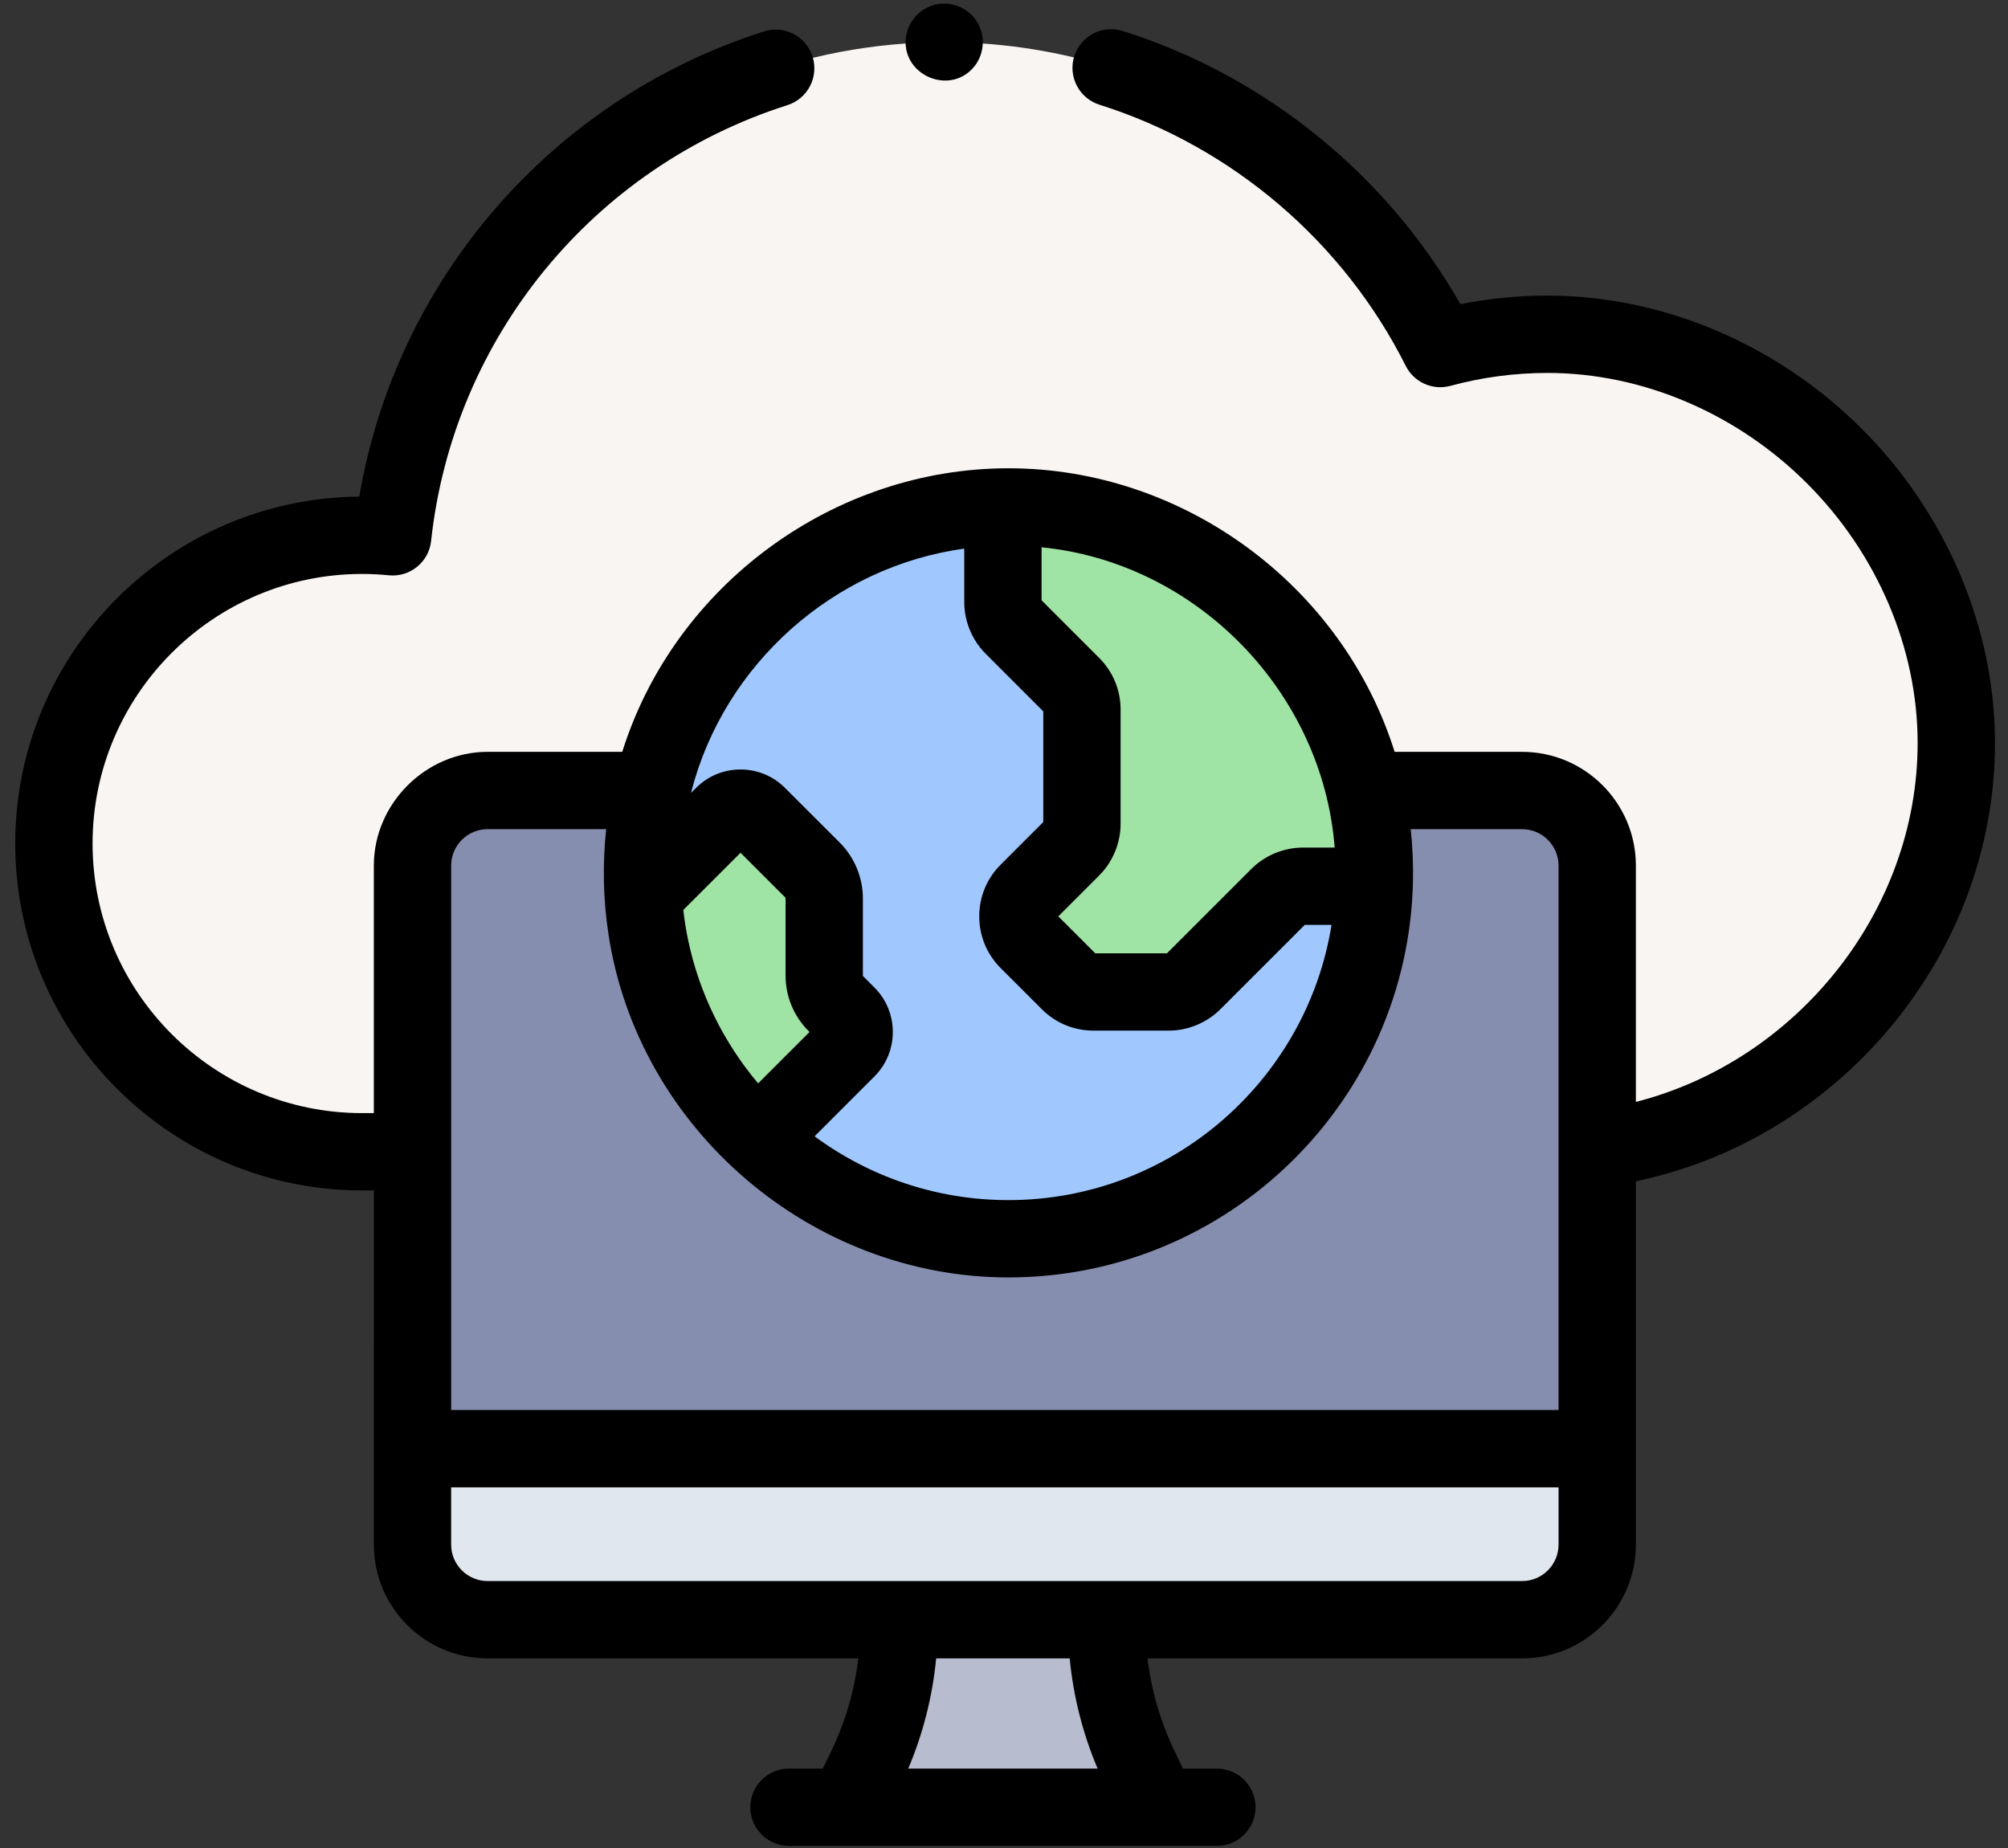 <svg xmlns="http://www.w3.org/2000/svg" width="88" height="81" viewBox="0 0 88 81" fill="none"><rect x="0" y="0" width="88" height="81" fill="#333333" stroke="none"/><g clip-path="url(#clip0_1062_160740)"><path d="M44.194 54.292C53.051 54.292 60.232 47.112 60.232 38.255C60.232 29.397 53.051 22.217 44.194 22.217C35.337 22.217 28.156 29.397 28.156 38.255C28.156 47.112 35.337 54.292 44.194 54.292Z" fill="#A0C8FF"></path><path d="M60.233 38.256C60.233 38.453 60.229 38.648 60.221 38.842H57.105C56.705 38.842 56.32 39.002 56.037 39.285L52.287 43.035C52.004 43.318 51.619 43.477 51.219 43.477H47.925C47.524 43.477 47.139 43.318 46.856 43.035L45.053 41.232C44.463 40.642 44.463 39.685 45.053 39.095L46.974 37.173C47.258 36.89 47.417 36.506 47.417 36.106V31.102C47.417 30.7 47.258 30.317 46.974 30.034L44.395 27.455C44.112 27.172 43.953 26.787 43.953 26.387V22.222C44.033 22.219 44.114 22.219 44.195 22.219C53.053 22.219 60.233 29.399 60.233 38.256Z" fill="#A0E4A5"></path><path d="M37.123 45.98L33.187 49.917C30.312 47.205 28.442 43.442 28.188 39.243L31.704 35.728C32.117 35.315 32.79 35.315 33.203 35.728L35.608 38.131C35.937 38.46 36.121 38.907 36.121 39.371V42.75C36.121 43.215 36.306 43.66 36.635 43.989L37.123 44.479C37.538 44.894 37.538 45.565 37.123 45.98Z" fill="#A0E4A5"></path><path d="M85.736 32.565C85.736 41.545 78.734 49.23 69.998 50.341V37.939C69.998 36.12 68.524 34.646 66.706 34.646H59.826C58.189 27.527 51.812 22.218 44.195 22.218C36.578 22.218 30.201 27.527 28.565 34.646H21.369C19.551 34.646 18.079 36.12 18.079 37.939V50.48H15.872C8.411 50.48 2.363 44.431 2.363 36.969C2.363 29.508 8.411 23.46 15.872 23.46C16.325 23.46 16.77 23.486 17.209 23.528C18.526 11.339 28.844 1.85 41.38 1.85C50.894 1.85 59.128 7.316 63.122 15.276C64.618 14.869 66.196 14.65 67.821 14.65C77.476 14.65 85.736 22.933 85.736 32.565Z" fill="#F9F5F3"></path><path d="M69.998 37.939V63.491H18.078V37.939C18.078 36.121 19.551 34.647 21.369 34.647H28.564C28.298 35.807 28.157 37.016 28.157 38.256C28.157 47.113 35.337 54.293 44.195 54.293C53.052 54.293 60.232 47.113 60.232 38.256C60.232 37.016 60.091 35.807 59.825 34.647H66.705C68.523 34.646 69.998 36.121 69.998 37.939Z" fill="#868EAF"></path><path d="M66.707 70.989H21.37C19.552 70.989 18.078 69.516 18.078 67.698V63.492H69.999V67.698C69.999 69.516 68.525 70.989 66.707 70.989Z" fill="#E0E7EF"></path><path d="M39.404 71.155V70.99H48.499V71.155C48.499 73.339 48.99 75.495 49.938 77.463L50.778 79.209H37.125L37.965 77.463C38.912 75.495 39.404 73.339 39.404 71.155Z" fill="#B7BCCE"></path><path d="M67.82 12.956C66.534 12.956 65.255 13.081 64.001 13.33C60.769 7.652 55.442 3.325 49.205 1.358C48.312 1.077 47.361 1.572 47.079 2.464C46.798 3.357 47.293 4.309 48.185 4.59C53.982 6.418 58.874 10.59 61.606 16.036C61.968 16.757 62.788 17.122 63.566 16.911C64.947 16.536 66.379 16.345 67.82 16.345C71.973 16.345 76.121 18.112 79.2 21.194C82.276 24.273 84.04 28.418 84.04 32.566C84.04 39.924 78.752 46.49 71.692 48.296V37.939C71.692 35.189 69.455 32.952 66.705 32.952H61.119C58.823 25.645 51.854 20.524 44.194 20.524C36.535 20.524 29.566 25.644 27.27 32.952H21.369C18.655 32.952 16.383 35.225 16.383 37.939V48.786H15.872C9.357 48.786 4.057 43.485 4.057 36.97C4.057 30.455 9.357 25.155 15.872 25.155C16.243 25.155 16.628 25.175 17.046 25.215C17.969 25.305 18.794 24.633 18.893 23.71C19.854 14.822 25.983 7.323 34.509 4.608C35.401 4.323 35.893 3.37 35.609 2.479C35.325 1.587 34.372 1.094 33.48 1.378C24.186 4.339 17.368 12.243 15.744 21.767C7.419 21.835 0.668 28.629 0.668 36.97C0.668 45.354 7.488 52.175 15.872 52.175H16.384L16.383 67.698C16.383 70.447 18.619 72.684 21.369 72.684H37.617C37.448 74.084 37.05 75.459 36.44 76.727L36.061 77.514H34.576C33.641 77.514 32.882 78.273 32.882 79.209C32.882 80.144 33.641 80.903 34.576 80.903H53.329C54.264 80.903 55.023 80.144 55.023 79.209C55.023 78.273 54.264 77.514 53.329 77.514H51.844L51.466 76.727C50.855 75.459 50.457 74.084 50.288 72.684H66.706C69.455 72.684 71.692 70.447 71.692 67.698L71.692 51.773C75.779 50.921 79.54 48.741 82.406 45.533C85.645 41.906 87.43 37.3 87.43 32.566C87.43 27.526 85.304 22.508 81.597 18.799C77.887 15.086 72.866 12.956 67.82 12.956ZM30.305 34.671C31.744 29.098 36.556 24.821 42.258 24.047V26.387C42.258 27.231 42.6 28.057 43.196 28.653L45.721 31.178V36.029L43.854 37.896C43.248 38.502 42.915 39.307 42.915 40.163C42.915 41.02 43.249 41.825 43.854 42.43L45.657 44.232C46.262 44.838 47.067 45.171 47.924 45.171H51.219C52.062 45.171 52.888 44.829 53.484 44.233L57.18 40.537H58.354C57.258 47.365 51.327 52.599 44.195 52.599C41.017 52.599 38.078 51.558 35.699 49.803L38.321 47.18C39.396 46.105 39.396 44.356 38.324 43.284L37.834 42.792C37.823 42.782 37.816 42.767 37.816 42.752V39.373C37.816 38.465 37.448 37.576 36.806 36.934L34.402 34.532C33.882 34.011 33.19 33.725 32.454 33.725C31.717 33.725 31.025 34.011 30.506 34.531L30.287 34.75C30.292 34.724 30.298 34.697 30.305 34.671ZM35.435 45.187L35.478 45.23L33.225 47.483C31.722 45.698 30.644 43.545 30.152 41.178C30.147 41.156 30.142 41.134 30.138 41.112C30.056 40.708 29.994 40.297 29.946 39.882L32.454 37.376L34.41 39.331C34.42 39.341 34.427 39.357 34.427 39.373V42.752C34.427 43.672 34.785 44.537 35.435 45.187ZM48.172 28.836L45.647 26.311V23.987C52.453 24.66 57.965 30.342 58.491 37.148H57.104C56.26 37.148 55.434 37.49 54.838 38.086L51.142 41.782H47.999L46.38 40.163L48.172 38.371C48.768 37.775 49.11 36.949 49.11 36.106V31.102C49.11 30.246 48.777 29.441 48.172 28.836ZM26.565 36.341C26.401 37.878 26.434 39.438 26.669 40.967C27.975 49.498 35.569 55.988 44.194 55.988C53.846 55.988 61.721 48.236 61.922 38.632C61.939 37.867 61.905 37.101 61.824 36.341H66.705C67.586 36.341 68.303 37.058 68.303 37.939V50.341V61.797H19.772V50.48V37.939C19.772 37.058 20.489 36.341 21.369 36.341H26.565ZM48.103 77.514H39.803C40.453 75.982 40.868 74.343 41.027 72.684H46.879C47.037 74.343 47.452 75.982 48.103 77.514ZM68.303 67.698C68.303 68.579 67.587 69.295 66.706 69.295H21.369C20.488 69.295 19.771 68.579 19.771 67.698V65.187H68.303V67.698H68.303Z" fill="black"></path><path d="M42.789 0.909C42.395 0.306 41.62 0.026 40.93 0.218C40.219 0.416 39.705 1.068 39.688 1.808C39.653 3.316 41.558 4.12 42.605 3.021C43.146 2.453 43.226 1.563 42.789 0.909Z" fill="black"></path></g><defs><clipPath id="clip0_1062_160740"><rect width="86.931" height="81" fill="white" transform="translate(0.582)"></rect></clipPath></defs></svg>